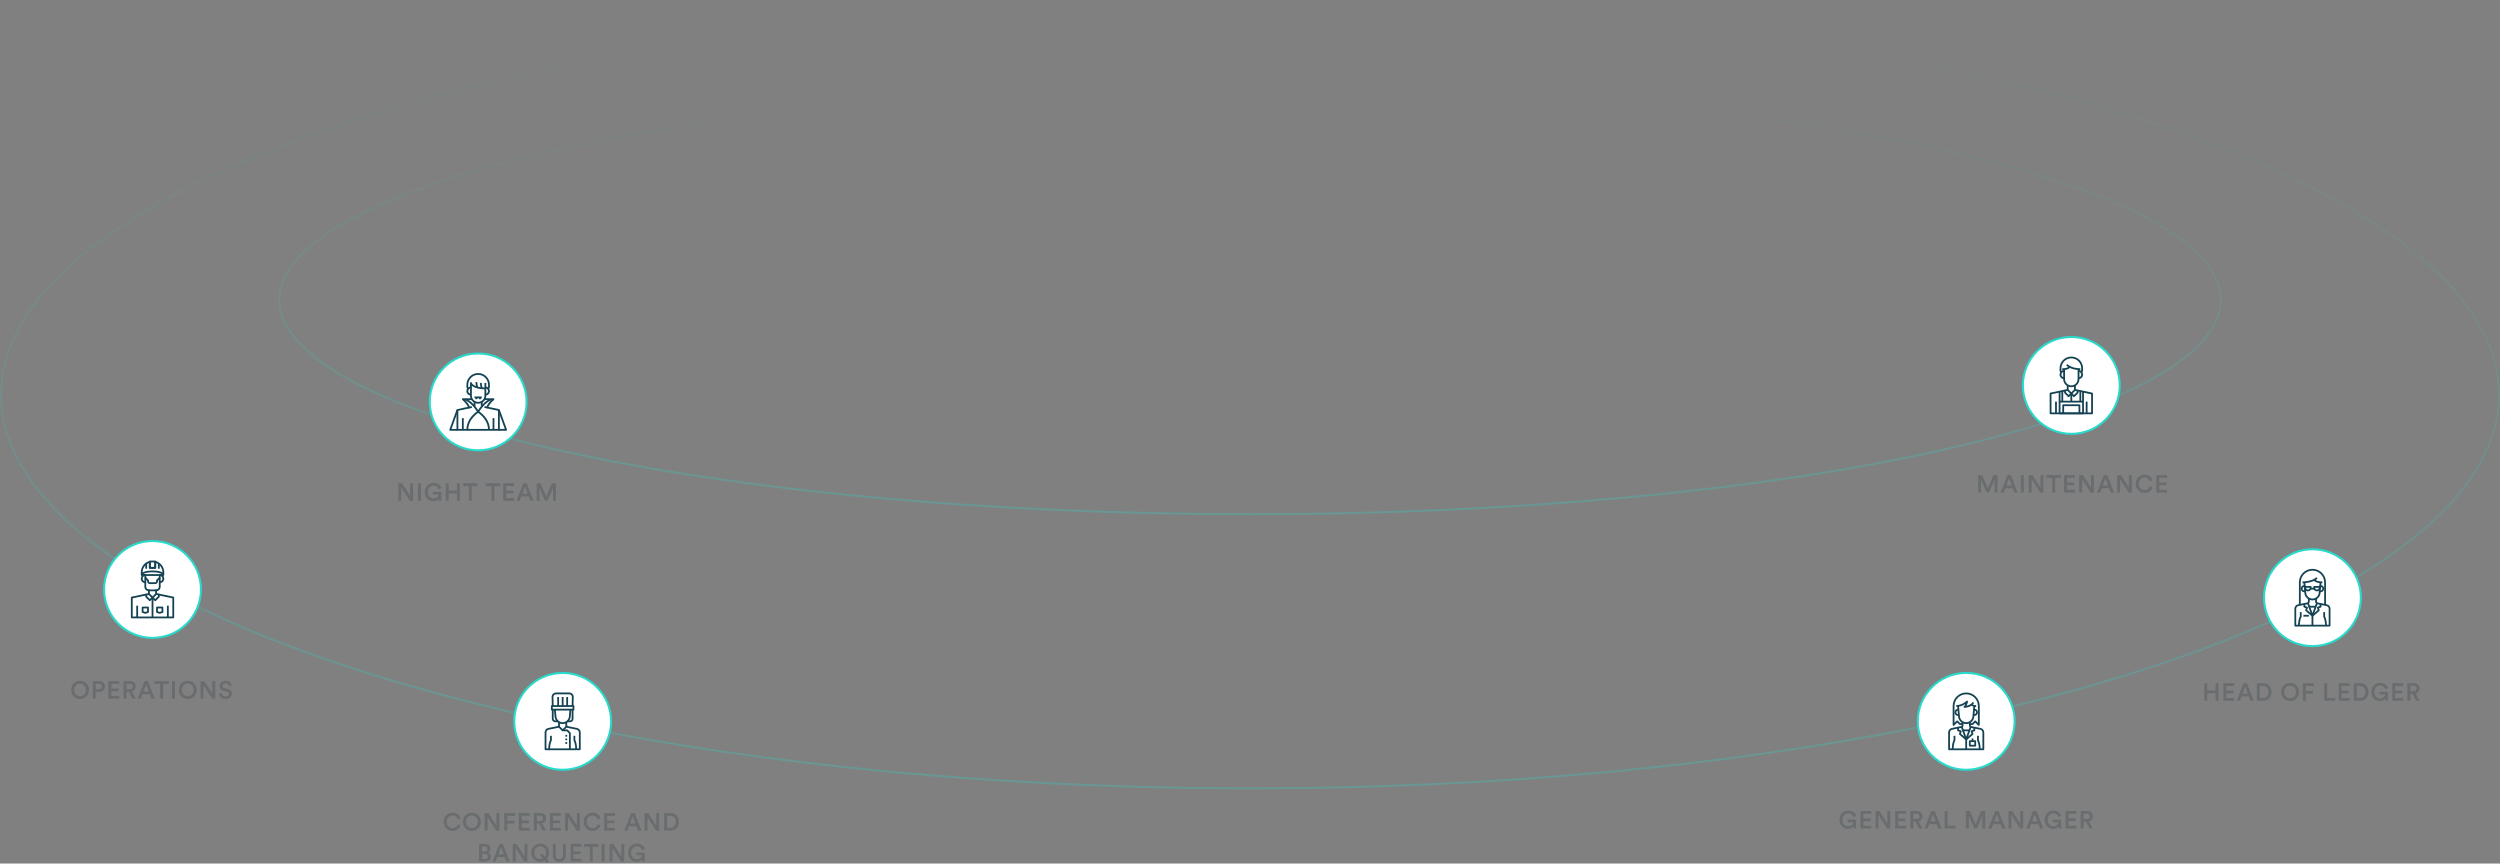 <svg width="1213" height="419" viewBox="0 0 1213 419" fill="none" xmlns="http://www.w3.org/2000/svg">
<rect x="0" y="0" width="1213" height="419" fill="#808080" stroke="none"/>
<path d="M1077.5 145.5C1077.5 152.551 1074.28 159.479 1068.05 166.221C1061.83 172.966 1052.62 179.497 1040.72 185.733C1016.91 198.206 982.437 209.453 939.793 218.905C854.513 237.805 736.676 249.5 606.5 249.5C476.324 249.5 358.487 237.805 273.207 218.905C230.563 209.453 196.088 198.206 172.285 185.733C160.383 179.497 151.174 172.966 144.947 166.221C138.721 159.479 135.5 152.551 135.5 145.5C135.5 138.449 138.721 131.521 144.947 124.779C151.174 118.034 160.383 111.503 172.285 105.267C196.088 92.794 230.563 81.547 273.207 72.096C358.487 53.195 476.324 41.5 606.5 41.5C736.676 41.5 854.513 53.195 939.793 72.096C982.437 81.547 1016.91 92.794 1040.72 105.267C1052.62 111.503 1061.83 118.034 1068.05 124.779C1074.28 131.521 1077.5 138.449 1077.5 145.5Z" stroke="url(#paint0_linear)"/>
<path d="M1212.5 191.5C1212.5 217.71 1195.68 242.769 1165.04 265.64C1134.41 288.504 1090.06 309.116 1035.21 326.434C925.516 361.07 773.944 382.5 606.5 382.5C439.056 382.5 287.484 361.07 177.79 326.434C122.94 309.116 78.589 288.504 47.961 265.64C17.324 242.769 0.5 217.71 0.5 191.5C0.5 165.29 17.324 140.231 47.961 117.36C78.589 94.496 122.94 73.885 177.79 56.566C287.484 21.93 439.056 0.5 606.5 0.5C773.944 0.5 925.516 21.93 1035.21 56.566C1090.06 73.885 1134.41 94.496 1165.04 117.36C1195.68 140.231 1212.5 165.29 1212.5 191.5Z" stroke="url(#paint1_linear)"/>
<path d="M219.572 403.18C221.744 403.18 223.04 401.8 223.424 400.36L222.104 399.928C221.816 400.888 221 401.8 219.572 401.8C218.12 401.8 216.752 400.744 216.752 398.752C216.752 396.688 218.156 395.668 219.56 395.668C220.988 395.668 221.78 396.496 222.032 397.528L223.388 397.072C223.004 395.584 221.72 394.312 219.56 394.312C217.352 394.312 215.276 395.98 215.276 398.752C215.276 401.524 217.28 403.18 219.572 403.18ZM226.103 398.74C226.103 396.688 227.519 395.668 228.947 395.668C230.387 395.668 231.803 396.688 231.803 398.74C231.803 400.792 230.387 401.812 228.947 401.812C227.519 401.812 226.103 400.792 226.103 398.74ZM224.627 398.74C224.627 401.536 226.715 403.18 228.947 403.18C231.179 403.18 233.279 401.536 233.279 398.74C233.279 395.956 231.179 394.312 228.947 394.312C226.715 394.312 224.627 395.956 224.627 398.74ZM242.29 403V394.492H240.85V400.528L236.986 394.492H235.15V403H236.59V396.556L240.79 403H242.29ZM246.117 403V399.568H249.573V398.236H246.117V395.848H249.969V394.492H244.677V403H246.117ZM256.963 403V401.656H253.147V399.4H256.603V398.092H253.147V395.836H256.963V394.492H251.707V403H256.963ZM263.339 403H264.971L263.051 399.496C264.239 399.208 264.971 398.284 264.971 397.072C264.971 395.632 263.951 394.492 262.307 394.492H259.043V403H260.495V399.64H261.551L263.339 403ZM260.495 398.368V395.764H262.043C262.931 395.764 263.507 396.28 263.507 397.072C263.507 397.852 262.931 398.368 262.043 398.368H260.495ZM272.114 403V401.656H268.298V399.4H271.754V398.092H268.298V395.836H272.114V394.492H266.858V403H272.114ZM281.334 403V394.492H279.894V400.528L276.03 394.492H274.194V403H275.634V396.556L279.834 403H281.334ZM287.501 403.18C289.673 403.18 290.969 401.8 291.353 400.36L290.033 399.928C289.745 400.888 288.929 401.8 287.501 401.8C286.049 401.8 284.681 400.744 284.681 398.752C284.681 396.688 286.085 395.668 287.489 395.668C288.917 395.668 289.709 396.496 289.961 397.528L291.317 397.072C290.933 395.584 289.649 394.312 287.489 394.312C285.281 394.312 283.205 395.98 283.205 398.752C283.205 401.524 285.209 403.18 287.501 403.18ZM298.421 403V401.656H294.605V399.4H298.061V398.092H294.605V395.836H298.421V394.492H293.165V403H298.421ZM309.648 403H311.22L307.908 394.492H306.24L302.928 403H304.452L305.244 400.864H308.844L309.648 403ZM307.044 396.052L308.34 399.532H305.748L307.044 396.052ZM319.851 403V394.492H318.411V400.528L314.547 394.492H312.711V403H314.151V396.556L318.351 403H319.851ZM323.677 401.68V395.812H325.201C326.677 395.812 327.889 396.772 327.889 398.764C327.889 400.732 326.665 401.68 325.189 401.68H323.677ZM325.237 403C327.541 403 329.389 401.488 329.389 398.764C329.389 396.028 327.565 394.492 325.249 394.492H322.237V403H325.237ZM232.46 409.492V418H235.604C237.188 418 238.244 417.016 238.244 415.648C238.244 414.64 237.62 413.86 236.72 413.62C237.452 413.356 237.98 412.684 237.98 411.784C237.98 410.452 237.02 409.492 235.388 409.492H232.46ZM233.888 413.092V410.716H235.16C236.036 410.716 236.54 411.184 236.54 411.904C236.54 412.612 236.036 413.092 235.196 413.092H233.888ZM233.888 416.776V414.304H235.4C236.288 414.304 236.78 414.82 236.78 415.552C236.78 416.308 236.216 416.776 235.352 416.776H233.888ZM245.709 418H247.281L243.969 409.492H242.301L238.989 418H240.513L241.305 415.864H244.905L245.709 418ZM243.105 411.052L244.401 414.532H241.809L243.105 411.052ZM255.911 418V409.492H254.471V415.528L250.607 409.492H248.771V418H250.211V411.556L254.411 418H255.911ZM257.782 413.74C257.782 416.536 259.87 418.18 262.102 418.18C262.882 418.18 263.662 417.976 264.322 417.592L265.366 418.732L266.338 417.904L265.33 416.776C266.002 416.032 266.434 415 266.434 413.74C266.434 410.956 264.334 409.312 262.102 409.312C259.87 409.312 257.782 410.956 257.782 413.74ZM259.258 413.74C259.258 411.688 260.674 410.668 262.102 410.668C263.542 410.668 264.958 411.688 264.958 413.74C264.958 414.568 264.73 415.216 264.37 415.708L262.954 414.136L261.97 414.976L263.374 416.536C262.978 416.728 262.534 416.812 262.102 416.812C260.674 416.812 259.258 415.792 259.258 413.74ZM271.377 418.18C273.165 418.18 274.557 417.088 274.557 415.036V409.492H273.117V414.952C273.117 416.152 272.469 416.812 271.377 416.812C270.297 416.812 269.637 416.152 269.637 414.952V409.492H268.209V415.036C268.209 417.088 269.601 418.18 271.377 418.18ZM282.104 418V416.656H278.288V414.4H281.744V413.092H278.288V410.836H282.104V409.492H276.848V418H282.104ZM290.373 410.848V409.492H283.401V410.848H286.161V418H287.601V410.848H290.373ZM293.369 418V409.492H291.905V418H293.369ZM302.9 418V409.492H301.46V415.528L297.596 409.492H295.76V418H297.2V411.556L301.4 418H302.9ZM312.835 418V413.692H308.671V414.952H311.479C311.407 415.684 310.759 416.86 309.043 416.86C307.579 416.86 306.235 415.816 306.235 413.74C306.235 411.628 307.675 410.644 309.055 410.644C310.411 410.644 311.251 411.46 311.539 412.42L312.895 411.904C312.439 410.5 311.119 409.312 309.055 409.312C306.847 409.312 304.771 410.944 304.771 413.74C304.771 416.548 306.739 418.18 308.959 418.18C310.315 418.18 311.191 417.544 311.563 416.92L311.671 418H312.835Z" fill="#12262D" fill-opacity="0.2"/>
<circle cx="273" cy="350" r="23.5" fill="white" stroke="#28DACC"/>
<g clip-path="url(#clip0)">
<path d="M278.25 344.75H267.75C267.634 344.75 267.523 344.704 267.441 344.622C267.359 344.54 267.312 344.429 267.312 344.312V342.562C267.312 342.446 267.359 342.335 267.441 342.253C267.523 342.171 267.634 342.125 267.75 342.125H278.25C278.366 342.125 278.477 342.171 278.559 342.253C278.641 342.335 278.688 342.446 278.688 342.562V344.312C278.688 344.429 278.641 344.54 278.559 344.622C278.477 344.704 278.366 344.75 278.25 344.75ZM268.188 343.875H277.812V343H268.188V343.875Z" fill="#144252"/>
<path d="M278.25 342.573L277.375 342.552L277.473 338.465C277.473 338.444 277.475 338.424 277.478 338.403C277.51 338.215 277.5 338.023 277.449 337.839C277.398 337.655 277.308 337.485 277.185 337.339C277.062 337.194 276.909 337.077 276.736 336.997C276.563 336.917 276.374 336.875 276.184 336.875H269.816C269.625 336.875 269.437 336.917 269.264 336.997C269.091 337.077 268.937 337.194 268.814 337.339C268.691 337.485 268.601 337.655 268.55 337.839C268.5 338.023 268.49 338.215 268.521 338.403C268.524 338.424 268.526 338.444 268.527 338.465L268.625 342.552L267.75 342.573L267.653 338.515C267.605 338.204 267.626 337.886 267.713 337.583C267.8 337.28 267.952 337 268.157 336.761C268.362 336.522 268.617 336.331 268.903 336.199C269.189 336.068 269.501 336 269.816 336H276.184C276.499 336 276.81 336.068 277.096 336.199C277.383 336.331 277.637 336.522 277.843 336.761C278.048 337 278.199 337.28 278.286 337.583C278.373 337.886 278.394 338.204 278.347 338.515L278.25 342.573Z" fill="#144252"/>
<path d="M281.312 364H264.688C264.571 364 264.46 363.954 264.378 363.872C264.296 363.79 264.25 363.679 264.25 363.562V355.358C264.252 354.856 264.425 354.37 264.741 353.981C265.057 353.592 265.497 353.322 265.987 353.217L270.434 352.319C270.539 352.304 270.634 352.252 270.704 352.172C270.773 352.093 270.812 351.991 270.812 351.885V350.438H271.688V351.885C271.688 352.196 271.578 352.496 271.378 352.733C271.178 352.97 270.9 353.128 270.594 353.179L266.164 354.074C265.87 354.138 265.607 354.299 265.418 354.533C265.229 354.766 265.126 355.057 265.125 355.358V363.125H280.875V355.358C280.874 355.057 280.77 354.765 280.58 354.532C280.391 354.298 280.127 354.136 279.833 354.073L275.393 353.177C275.089 353.124 274.814 352.965 274.617 352.729C274.419 352.492 274.311 352.193 274.312 351.885V350.438H275.188V351.885C275.188 351.989 275.224 352.089 275.291 352.168C275.358 352.247 275.45 352.299 275.552 352.317L280.01 353.216C280.501 353.321 280.941 353.59 281.258 353.98C281.574 354.369 281.748 354.856 281.75 355.358V363.562C281.75 363.679 281.704 363.79 281.622 363.872C281.54 363.954 281.429 364 281.312 364Z" fill="#144252"/>
<path d="M266.875 363.562H266C266 360.891 266.651 359.477 266.875 359.069V357H267.75V359.188C267.75 359.274 267.724 359.358 267.677 359.43C267.67 359.44 266.875 360.702 266.875 363.562Z" fill="#144252"/>
<path d="M280 363.562H279.125C279.125 360.702 278.33 359.44 278.322 359.428C278.276 359.356 278.251 359.273 278.25 359.188V357H279.125V359.069C279.349 359.477 280 360.891 280 363.562Z" fill="#144252"/>
<path d="M273 351.312C271.956 351.311 270.955 350.896 270.217 350.158C269.478 349.42 269.063 348.419 269.062 347.375L268.785 344.352L269.657 344.273L269.935 347.336C269.933 347.738 270.009 348.137 270.161 348.509C270.313 348.882 270.536 349.221 270.819 349.507C271.101 349.794 271.438 350.022 271.808 350.178C272.179 350.334 272.577 350.416 272.979 350.419C273.381 350.421 273.78 350.345 274.153 350.193C274.525 350.041 274.865 349.818 275.151 349.535C275.437 349.253 275.665 348.916 275.821 348.546C275.978 348.175 276.06 347.777 276.062 347.375L276.343 344.273L277.214 344.352L276.935 347.415C276.927 348.452 276.508 349.444 275.771 350.175C275.033 350.905 274.037 351.314 273 351.312V351.312Z" fill="#144252"/>
<path d="M276.5 350.437H275.188V349.562H276.5C276.617 349.57 276.734 349.553 276.844 349.511C276.953 349.47 277.053 349.406 277.135 349.323C277.218 349.24 277.282 349.141 277.324 349.031C277.365 348.921 277.383 348.804 277.375 348.687V344.312H278.25V348.687C278.257 348.919 278.216 349.15 278.131 349.365C278.045 349.581 277.917 349.776 277.753 349.94C277.589 350.104 277.393 350.233 277.178 350.318C276.962 350.404 276.732 350.444 276.5 350.437V350.437Z" fill="#144252"/>
<path d="M270.812 350.437H269.5C269.268 350.444 269.037 350.404 268.822 350.318C268.607 350.233 268.411 350.104 268.247 349.94C268.083 349.776 267.955 349.581 267.869 349.365C267.784 349.15 267.743 348.919 267.75 348.687V344.312H268.625V348.687C268.617 348.804 268.635 348.921 268.676 349.031C268.718 349.14 268.782 349.24 268.865 349.323C268.947 349.406 269.047 349.47 269.156 349.511C269.266 349.552 269.383 349.57 269.5 349.562H270.812V350.437Z" fill="#144252"/>
<path d="M273 354.812C272.884 354.812 272.772 354.766 272.69 354.684L270.503 352.497L271.122 351.878L273 353.756L274.878 351.878L275.497 352.497L273.309 354.684C273.227 354.766 273.116 354.812 273 354.812V354.812Z" fill="#144252"/>
<path d="M276.938 363.562H276.062V355.869L275.006 354.812H273V353.938H275.188C275.304 353.938 275.415 353.984 275.497 354.066L276.809 355.378C276.891 355.46 276.937 355.571 276.938 355.688V363.562Z" fill="#144252"/>
<path d="M273.438 338.188H272.562V342.562H273.438V338.188Z" fill="#144252"/>
<path d="M275.625 338.188H274.75V342.562H275.625V338.188Z" fill="#144252"/>
<path d="M271.25 338.188H270.375V342.562H271.25V338.188Z" fill="#144252"/>
<path d="M275.188 356.562H274.312V357.438H275.188V356.562Z" fill="#144252"/>
<path d="M275.188 358.312H274.312V359.188H275.188V358.312Z" fill="#144252"/>
<path d="M275.188 360.062H274.312V360.938H275.188V360.062Z" fill="#144252"/>
</g>
<path d="M200.393 243V234.492H198.953V240.528L195.089 234.492H193.253V243H194.693V236.556L198.893 243H200.393ZM204.244 243V234.492H202.78V243H204.244ZM214.183 243V238.692H210.019V239.952H212.827C212.755 240.684 212.107 241.86 210.391 241.86C208.927 241.86 207.583 240.816 207.583 238.74C207.583 236.628 209.023 235.644 210.403 235.644C211.759 235.644 212.599 236.46 212.887 237.42L214.243 236.904C213.787 235.5 212.467 234.312 210.403 234.312C208.195 234.312 206.119 235.944 206.119 238.74C206.119 241.548 208.087 243.18 210.307 243.18C211.663 243.18 212.539 242.544 212.911 241.92L213.019 243H214.183ZM223.167 243V234.492H221.715V238.008H217.719V234.492H216.279V243H217.719V239.364H221.715V243H223.167ZM231.667 235.848V234.492H224.695V235.848H227.455V243H228.895V235.848H231.667ZM242.635 235.848V234.492H235.663V235.848H238.423V243H239.863V235.848H242.635ZM249.423 243V241.656H245.607V239.4H249.063V238.092H245.607V235.836H249.423V234.492H244.167V243H249.423ZM257.322 243H258.894L255.582 234.492H253.914L250.602 243H252.126L252.918 240.864H256.518L257.322 243ZM254.718 236.052L256.014 239.532H253.422L254.718 236.052ZM269.745 243V234.492H267.789L265.065 240.984L262.305 234.492H260.385V243H261.789V236.76L264.417 243H265.665L268.317 236.736V243H269.745Z" fill="#12262D" fill-opacity="0.2"/>
<circle cx="232" cy="195" r="23.5" fill="white" stroke="#28DACC"/>
<g clip-path="url(#clip1)">
<path d="M232 195.875C230.956 195.874 229.955 195.459 229.217 194.72C228.479 193.982 228.064 192.981 228.062 191.938V185.813C228.063 185.703 228.104 185.597 228.179 185.517C228.253 185.436 228.355 185.387 228.464 185.378C228.573 185.369 228.682 185.401 228.768 185.468C228.855 185.535 228.913 185.633 228.931 185.741C228.934 185.753 229.456 187.89 235.062 187.996V185.813H235.938V191.938C235.936 192.981 235.521 193.982 234.783 194.72C234.045 195.459 233.044 195.874 232 195.875ZM228.938 187.198V191.938C228.938 192.75 229.26 193.529 229.834 194.103C230.409 194.677 231.188 195 232 195C232.812 195 233.591 194.677 234.166 194.103C234.74 193.529 235.062 192.75 235.062 191.938V188.871C231.572 188.806 229.816 187.97 228.938 187.198Z" fill="#144252"/>
<path d="M237.122 188.747L236.503 188.128L236.812 187.819V186.688C236.812 185.411 236.305 184.187 235.403 183.285C234.5 182.382 233.276 181.875 232 181.875C230.724 181.875 229.5 182.382 228.597 183.285C227.695 184.187 227.188 185.411 227.188 186.688V187.819L227.497 188.128L226.878 188.747L226.441 188.309C226.359 188.227 226.313 188.116 226.312 188V186.688C226.312 185.179 226.912 183.732 227.978 182.666C229.045 181.599 230.492 181 232 181C233.508 181 234.955 181.599 236.022 182.666C237.088 183.732 237.688 185.179 237.688 186.688V188C237.687 188.116 237.641 188.227 237.559 188.309L237.122 188.747Z" fill="#144252"/>
<path d="M235.5 191.938V191.062C235.848 191.062 236.182 190.924 236.428 190.678C236.674 190.432 236.812 190.098 236.812 189.75C236.812 189.402 236.674 189.068 236.428 188.822C236.182 188.576 235.848 188.438 235.5 188.438V187.562C236.08 187.562 236.637 187.793 237.047 188.203C237.457 188.613 237.688 189.17 237.688 189.75C237.688 190.33 237.457 190.887 237.047 191.297C236.637 191.707 236.08 191.938 235.5 191.938Z" fill="#144252"/>
<path d="M228.5 191.938C227.92 191.938 227.363 191.707 226.953 191.297C226.543 190.887 226.312 190.33 226.312 189.75C226.312 189.17 226.543 188.613 226.953 188.203C227.363 187.793 227.92 187.562 228.5 187.562V188.438C228.152 188.438 227.818 188.576 227.572 188.822C227.326 189.068 227.188 189.402 227.188 189.75C227.188 190.098 227.326 190.432 227.572 190.678C227.818 190.924 228.152 191.062 228.5 191.062V191.938Z" fill="#144252"/>
<path d="M234.188 195H233.312V197.188H234.188V195Z" fill="#144252"/>
<path d="M242.062 209H221.938C221.821 209 221.71 208.954 221.628 208.872C221.546 208.79 221.5 208.678 221.5 208.562V198.937C221.5 198.837 221.534 198.74 221.598 198.662C221.661 198.584 221.749 198.53 221.847 198.509L228.847 197.036L229.028 197.892L222.375 199.293V208.125H241.625V199.293L234.972 197.893L235.153 197.037L242.153 198.51C242.251 198.531 242.339 198.584 242.402 198.662C242.465 198.74 242.5 198.837 242.5 198.937V208.562C242.5 208.678 242.454 208.79 242.372 208.872C242.29 208.954 242.179 209 242.062 209Z" fill="#144252"/>
<path d="M230.688 195H229.812V197.188H230.688V195Z" fill="#144252"/>
<path d="M225 202.875H224.125V208.562H225V202.875Z" fill="#144252"/>
<path d="M239.875 202.875H239V208.562H239.875V202.875Z" fill="#144252"/>
<path d="M231.147 188.138C230.862 187.244 230.707 186.313 230.688 185.375H231.563C231.584 186.219 231.723 187.057 231.978 187.862L231.147 188.138Z" fill="#144252"/>
<path d="M233.335 188.576C233.049 187.682 232.895 186.751 232.875 185.812H233.75C233.771 186.657 233.911 187.494 234.165 188.3L233.335 188.576Z" fill="#144252"/>
<path d="M233.75 192.375H230.25V193.25H233.75V192.375Z" fill="#144252"/>
<path d="M231.562 192.812H230.688V193.688H231.562V192.812Z" fill="#144252"/>
<path d="M233.312 192.812H232.438V193.688H233.312V192.812Z" fill="#144252"/>
<path d="M236.813 198.063H235.938C235.938 196.166 238.825 193.638 239.153 193.355L239.721 194.02C238.912 194.714 236.813 196.794 236.813 198.063Z" fill="#144252"/>
<path d="M232 200.25C231.923 200.25 231.847 200.23 231.781 200.192C231.714 200.153 231.659 200.098 231.62 200.031C231.587 199.97 228.199 194.125 224.562 194.125C224.446 194.125 224.335 194.079 224.253 193.997C224.171 193.915 224.125 193.804 224.125 193.687C224.125 193.571 224.171 193.46 224.253 193.378C224.335 193.296 224.446 193.25 224.562 193.25H228.938V194.125H227.381C229.541 195.426 231.265 197.838 232 198.978C232.735 197.84 234.459 195.426 236.619 194.125H235.062V193.25H239.438C239.554 193.25 239.665 193.296 239.747 193.378C239.829 193.46 239.875 193.571 239.875 193.687C239.875 193.804 239.829 193.915 239.747 193.997C239.665 194.079 239.554 194.125 239.438 194.125C235.796 194.125 232.413 199.97 232.38 200.031C232.341 200.098 232.286 200.153 232.219 200.192C232.153 200.23 232.077 200.25 232 200.25Z" fill="#144252"/>
<path d="M228.062 198.063H227.187C227.187 196.794 225.087 194.714 224.277 194.02L224.846 193.355C225.175 193.638 228.062 196.166 228.062 198.063Z" fill="#144252"/>
<path d="M237.688 208.562H236.812C236.812 203.202 231.829 200.22 231.781 200.19L232.219 199.434C232.444 199.565 237.688 202.691 237.688 208.562Z" fill="#144252"/>
<path d="M227.187 208.562H226.312C226.312 202.691 231.556 199.565 231.781 199.434L232.223 200.19C232.171 200.22 227.187 203.202 227.187 208.562Z" fill="#144252"/>
<path d="M245.563 209H242.063V208.125H244.938L241.651 199.087L242.474 198.788L245.974 208.413C245.998 208.479 246.006 208.55 245.997 208.62C245.987 208.689 245.961 208.756 245.921 208.813C245.881 208.871 245.827 208.918 245.765 208.951C245.702 208.983 245.633 209 245.563 209Z" fill="#144252"/>
<path d="M221.938 209H218.438C218.367 209 218.298 208.983 218.236 208.951C218.173 208.918 218.12 208.871 218.079 208.813C218.039 208.756 218.013 208.689 218.004 208.62C217.995 208.55 218.002 208.479 218.026 208.413L221.526 198.788L222.349 199.087L219.062 208.125H221.938V209Z" fill="#144252"/>
</g>
<path d="M35.99 334.74C35.99 332.688 37.406 331.668 38.834 331.668C40.274 331.668 41.69 332.688 41.69 334.74C41.69 336.792 40.274 337.812 38.834 337.812C37.406 337.812 35.99 336.792 35.99 334.74ZM34.514 334.74C34.514 337.536 36.602 339.18 38.834 339.18C41.066 339.18 43.166 337.536 43.166 334.74C43.166 331.956 41.066 330.312 38.834 330.312C36.602 330.312 34.514 331.956 34.514 334.74ZM46.478 334.404V331.764H47.978C48.89 331.764 49.442 332.28 49.442 333.096C49.442 333.9 48.89 334.404 47.978 334.404H46.478ZM48.194 335.676C49.826 335.676 50.906 334.584 50.906 333.084C50.906 331.596 49.826 330.492 48.194 330.492H45.038V339H46.478V335.676H48.194ZM57.84 339V337.656H54.024V335.4H57.48V334.092H54.024V331.836H57.84V330.492H52.584V339H57.84ZM64.215 339H65.847L63.927 335.496C65.115 335.208 65.847 334.284 65.847 333.072C65.847 331.632 64.827 330.492 63.183 330.492H59.919V339H61.371V335.64H62.427L64.215 339ZM61.371 334.368V331.764H62.919C63.807 331.764 64.383 332.28 64.383 333.072C64.383 333.852 63.807 334.368 62.919 334.368H61.371ZM73.52 339H75.092L71.78 330.492H70.112L66.8 339H68.324L69.116 336.864H72.716L73.52 339ZM70.916 332.052L72.212 335.532H69.62L70.916 332.052ZM81.905 331.848V330.492H74.933V331.848H77.693V339H79.133V331.848H81.905ZM84.901 339V330.492H83.437V339H84.901ZM88.252 334.74C88.252 332.688 89.668 331.668 91.096 331.668C92.536 331.668 93.952 332.688 93.952 334.74C93.952 336.792 92.536 337.812 91.096 337.812C89.668 337.812 88.252 336.792 88.252 334.74ZM86.776 334.74C86.776 337.536 88.864 339.18 91.096 339.18C93.328 339.18 95.428 337.536 95.428 334.74C95.428 331.956 93.328 330.312 91.096 330.312C88.864 330.312 86.776 331.956 86.776 334.74ZM104.439 339V330.492H102.999V336.528L99.135 330.492H97.299V339H98.739V332.556L102.939 339H104.439ZM112.418 332.484C112.226 331.536 111.446 330.312 109.442 330.312C107.858 330.312 106.55 331.488 106.55 332.916C106.55 334.188 107.414 335.04 108.71 335.304L109.91 335.556C110.642 335.712 111.05 336.156 111.05 336.708C111.05 337.368 110.522 337.884 109.502 337.884C108.278 337.884 107.642 337.068 107.558 336.18L106.214 336.564C106.346 337.788 107.342 339.18 109.502 339.18C111.446 339.18 112.514 337.92 112.514 336.6C112.514 335.4 111.71 334.452 110.21 334.152L108.986 333.9C108.326 333.756 107.99 333.348 107.99 332.808C107.99 332.16 108.59 331.584 109.454 331.584C110.594 331.584 111.038 332.364 111.122 332.892L112.418 332.484Z" fill="#12262D" fill-opacity="0.2"/>
<circle cx="74" cy="286" r="23.5" fill="white" stroke="#28DACC"/>
<path d="M77.5 282.938V282.062C77.848 282.062 78.182 281.924 78.428 281.678C78.674 281.432 78.812 281.098 78.812 280.75C78.812 280.402 78.674 280.068 78.428 279.822C78.182 279.576 77.848 279.438 77.5 279.438V278.562C78.08 278.562 78.637 278.793 79.047 279.203C79.457 279.613 79.688 280.17 79.688 280.75C79.688 281.33 79.457 281.887 79.047 282.297C78.637 282.707 78.08 282.938 77.5 282.938Z" fill="#144252"/>
<path d="M70.5 282.938C69.92 282.938 69.363 282.707 68.953 282.297C68.543 281.887 68.312 281.33 68.312 280.75C68.312 280.17 68.543 279.613 68.953 279.203C69.363 278.793 69.92 278.562 70.5 278.562V279.438C70.152 279.438 69.818 279.576 69.572 279.822C69.326 280.068 69.188 280.402 69.188 280.75C69.188 281.098 69.326 281.432 69.572 281.678C69.818 281.924 70.152 282.062 70.5 282.062V282.938Z" fill="#144252"/>
<path d="M84.062 300H63.938C63.822 300 63.71 299.954 63.628 299.872C63.546 299.79 63.5 299.679 63.5 299.562V289.938C63.5 289.837 63.535 289.74 63.598 289.662C63.661 289.584 63.749 289.53 63.847 289.509L71.812 287.832V286H72.688V288.188C72.688 288.288 72.653 288.385 72.59 288.463C72.526 288.541 72.438 288.595 72.34 288.616L64.375 290.293V299.125H83.625V290.293L75.66 288.616C75.562 288.595 75.474 288.541 75.41 288.463C75.347 288.385 75.312 288.288 75.312 288.188V286H76.188V287.832L84.153 289.509C84.251 289.53 84.339 289.584 84.402 289.662C84.466 289.74 84.5 289.837 84.5 289.938V299.562C84.5 299.679 84.454 299.79 84.372 299.872C84.29 299.954 84.178 300 84.062 300Z" fill="#144252"/>
<path d="M74 290.375C73.884 290.375 73.772 290.329 73.69 290.247L71.94 288.497L72.559 287.878L74 289.319L75.44 287.878L76.059 288.497L74.309 290.247C74.227 290.329 74.116 290.375 74 290.375V290.375Z" fill="#144252"/>
<path d="M75.312 291.688C75.197 291.687 75.085 291.641 75.003 291.559L74 290.556L72.997 291.559C72.915 291.641 72.803 291.687 72.688 291.687C72.572 291.687 72.46 291.641 72.378 291.559L70.628 289.809C70.546 289.727 70.5 289.616 70.5 289.5V288.188H71.375V289.319L72.688 290.631L73.691 289.628C73.773 289.546 73.884 289.5 74 289.5C74.116 289.5 74.227 289.546 74.309 289.628L75.312 290.631L76.625 289.319V288.188H77.5V289.5C77.5 289.616 77.454 289.727 77.372 289.809L75.622 291.559C75.54 291.641 75.428 291.687 75.312 291.688V291.688Z" fill="#144252"/>
<path d="M81.875 293.875H81V299.562H81.875V293.875Z" fill="#144252"/>
<path d="M67 293.875H66.125V299.562H67V293.875Z" fill="#144252"/>
<path d="M75.75 286.875H72.25C71.67 286.874 71.114 286.644 70.704 286.234C70.294 285.823 70.063 285.267 70.062 284.688V279H70.938V284.688C70.938 285.036 71.076 285.369 71.322 285.616C71.568 285.862 71.902 286 72.25 286H75.75C76.098 286 76.432 285.862 76.678 285.616C76.924 285.369 77.062 285.036 77.062 284.688V279H77.938V284.688C77.937 285.267 77.706 285.823 77.296 286.234C76.886 286.644 76.33 286.874 75.75 286.875V286.875Z" fill="#144252"/>
<path d="M75.312 283.375H72.687C72.339 283.375 72.005 283.237 71.759 282.991C71.513 282.744 71.375 282.411 71.375 282.062V281.806L70.19 280.622L70.809 280.003L72.122 281.316C72.204 281.398 72.25 281.509 72.25 281.625V282.062C72.25 282.179 72.296 282.29 72.378 282.372C72.46 282.454 72.571 282.5 72.687 282.5H75.312C75.428 282.5 75.54 282.454 75.622 282.372C75.704 282.29 75.75 282.179 75.75 282.062V281.625C75.75 281.509 75.796 281.398 75.878 281.316L77.19 280.003L77.809 280.622L76.625 281.806V282.062C76.625 282.411 76.487 282.744 76.24 282.991C75.994 283.237 75.66 283.375 75.312 283.375Z" fill="#144252"/>
<path d="M68.75 279.45C68.633 279.447 68.521 279.398 68.439 279.314C68.357 279.23 68.312 279.117 68.312 279V277.687C68.311 276.426 68.73 275.2 69.502 274.203C70.275 273.206 71.357 272.494 72.579 272.18C72.643 272.163 72.711 272.162 72.776 272.175C72.841 272.189 72.903 272.217 72.956 272.258C73.008 272.299 73.051 272.351 73.08 272.411C73.11 272.471 73.125 272.537 73.125 272.604V275.062H74.875V272.604C74.875 272.537 74.89 272.471 74.92 272.411C74.949 272.351 74.992 272.299 75.044 272.258C75.097 272.217 75.159 272.189 75.224 272.175C75.289 272.162 75.357 272.163 75.421 272.18C76.643 272.494 77.725 273.206 78.498 274.203C79.27 275.2 79.689 276.426 79.688 277.687V279C79.688 279.116 79.641 279.227 79.559 279.309C79.477 279.391 79.366 279.437 79.25 279.437C79.134 279.437 79.023 279.391 78.941 279.309C78.859 279.227 78.812 279.116 78.812 279C78.769 278.653 77.81 277.687 74 277.687C70.203 277.687 69.24 278.646 69.188 279.021V279.03C69.186 279.087 69.174 279.142 69.152 279.194C69.129 279.245 69.097 279.292 69.056 279.331C69.016 279.37 68.968 279.401 68.915 279.421C68.862 279.441 68.806 279.451 68.75 279.45V279.45ZM74 276.812C76.638 276.812 78.054 277.26 78.812 277.751V277.687C78.813 276.718 78.522 275.772 77.975 274.972C77.428 274.171 76.653 273.555 75.75 273.203V275.5C75.75 275.616 75.704 275.727 75.622 275.809C75.54 275.891 75.428 275.937 75.312 275.937H72.688C72.572 275.937 72.46 275.891 72.378 275.809C72.296 275.727 72.25 275.616 72.25 275.5V273.203C71.347 273.555 70.572 274.171 70.025 274.972C69.478 275.772 69.187 276.718 69.188 277.687V277.751C69.946 277.26 71.362 276.812 74 276.812Z" fill="#144252"/>
<path d="M75.312 275.938H72.688C72.572 275.938 72.46 275.891 72.378 275.809C72.296 275.727 72.25 275.616 72.25 275.5V272.438C72.25 272.321 72.296 272.21 72.378 272.128C72.46 272.046 72.572 272 72.688 272H75.312C75.428 272 75.54 272.046 75.622 272.128C75.704 272.21 75.75 272.321 75.75 272.438V275.5C75.75 275.616 75.704 275.727 75.622 275.809C75.54 275.891 75.428 275.938 75.312 275.938ZM73.125 275.062H74.875V272.875H73.125V275.062Z" fill="#144252"/>
<path d="M77.5 273.312H76.625V275.938H77.5V273.312Z" fill="#144252"/>
<path d="M71.375 273.312H70.5V275.938H71.375V273.312Z" fill="#144252"/>
<path d="M79.25 278.562H68.75V279.438H79.25V278.562Z" fill="#144252"/>
<path d="M74.438 289.938H73.562V299.562H74.438V289.938Z" fill="#144252"/>
<path d="M70.5 297.812C70.453 297.813 70.406 297.805 70.362 297.79L69.049 297.353C68.962 297.324 68.886 297.268 68.833 297.193C68.779 297.119 68.75 297.029 68.75 296.938V294.75C68.75 294.634 68.796 294.523 68.878 294.441C68.96 294.359 69.072 294.312 69.188 294.312H71.812C71.928 294.312 72.04 294.359 72.122 294.441C72.204 294.523 72.25 294.634 72.25 294.75V296.938C72.25 297.029 72.221 297.119 72.167 297.193C72.114 297.268 72.038 297.324 71.951 297.353L70.638 297.79C70.594 297.805 70.547 297.813 70.5 297.812ZM69.625 296.622L70.5 296.914L71.375 296.622V295.188H69.625V296.622Z" fill="#144252"/>
<path d="M77.5 297.812C77.453 297.813 77.406 297.805 77.362 297.79L76.049 297.353C75.962 297.324 75.886 297.268 75.833 297.193C75.779 297.119 75.75 297.029 75.75 296.938V294.75C75.75 294.634 75.796 294.523 75.878 294.441C75.96 294.359 76.072 294.312 76.188 294.312H78.812C78.928 294.312 79.04 294.359 79.122 294.441C79.204 294.523 79.25 294.634 79.25 294.75V296.938C79.25 297.029 79.221 297.119 79.167 297.193C79.114 297.268 79.038 297.324 78.951 297.353L77.638 297.79C77.594 297.805 77.547 297.813 77.5 297.812ZM76.625 296.622L77.5 296.914L78.375 296.622V295.188H76.625V296.622Z" fill="#144252"/>
<path d="M900.586 402V397.692H896.422V398.952H899.23C899.158 399.684 898.51 400.86 896.794 400.86C895.33 400.86 893.986 399.816 893.986 397.74C893.986 395.628 895.426 394.644 896.806 394.644C898.162 394.644 899.002 395.46 899.29 396.42L900.646 395.904C900.19 394.5 898.87 393.312 896.806 393.312C894.598 393.312 892.522 394.944 892.522 397.74C892.522 400.548 894.49 402.18 896.71 402.18C898.066 402.18 898.942 401.544 899.314 400.92L899.422 402H900.586ZM907.938 402V400.656H904.122V398.4H907.578V397.092H904.122V394.836H907.938V393.492H902.682V402H907.938ZM917.157 402V393.492H915.717V399.528L911.853 393.492H910.017V402H911.457V395.556L915.657 402H917.157ZM924.8 402V400.656H920.984V398.4H924.44V397.092H920.984V394.836H924.8V393.492H919.544V402H924.8ZM931.175 402H932.807L930.887 398.496C932.075 398.208 932.807 397.284 932.807 396.072C932.807 394.632 931.787 393.492 930.143 393.492H926.879V402H928.331V398.64H929.387L931.175 402ZM928.331 397.368V394.764H929.879C930.767 394.764 931.343 395.28 931.343 396.072C931.343 396.852 930.767 397.368 929.879 397.368H928.331ZM940.48 402H942.052L938.74 393.492H937.072L933.76 402H935.284L936.076 399.864H939.676L940.48 402ZM937.876 395.052L939.172 398.532H936.58L937.876 395.052ZM948.882 402V400.632H944.982V393.492H943.542V402H948.882ZM963.237 402V393.492H961.281L958.557 399.984L955.797 393.492H953.877V402H955.281V395.76L957.909 402H959.157L961.809 395.736V402H963.237ZM971.45 402H973.022L969.71 393.492H968.042L964.73 402H966.254L967.046 399.864H970.646L971.45 402ZM968.846 395.052L970.142 398.532H967.55L968.846 395.052ZM981.652 402V393.492H980.212V399.528L976.348 393.492H974.512V402H975.952V395.556L980.152 402H981.652ZM989.859 402H991.431L988.119 393.492H986.451L983.139 402H984.663L985.455 399.864H989.055L989.859 402ZM987.255 395.052L988.551 398.532H985.959L987.255 395.052ZM1000.11 402V397.692H995.942V398.952H998.75C998.678 399.684 998.03 400.86 996.314 400.86C994.85 400.86 993.506 399.816 993.506 397.74C993.506 395.628 994.946 394.644 996.326 394.644C997.682 394.644 998.522 395.46 998.81 396.42L1000.17 395.904C999.71 394.5 998.39 393.312 996.326 393.312C994.118 393.312 992.042 394.944 992.042 397.74C992.042 400.548 994.01 402.18 996.23 402.18C997.586 402.18 998.462 401.544 998.834 400.92L998.942 402H1000.11ZM1007.46 402V400.656H1003.64V398.4H1007.1V397.092H1003.64V394.836H1007.46V393.492H1002.2V402H1007.46ZM1013.83 402H1015.47L1013.55 398.496C1014.73 398.208 1015.47 397.284 1015.47 396.072C1015.47 394.632 1014.45 393.492 1012.8 393.492H1009.54V402H1010.99V398.64H1012.05L1013.83 402ZM1010.99 397.368V394.764H1012.54C1013.43 394.764 1014 395.28 1014 396.072C1014 396.852 1013.43 397.368 1012.54 397.368H1010.99Z" fill="#12262D" fill-opacity="0.2"/>
<circle cx="954" cy="350" r="23.5" fill="white" stroke="#28DACC"/>
<path d="M954 351.312C952.956 351.311 951.955 350.896 951.217 350.158C950.479 349.42 950.064 348.419 950.062 347.375L949.625 342.602L950.5 342.523L950.938 347.336C950.935 347.738 951.012 348.136 951.163 348.509C951.315 348.882 951.538 349.221 951.821 349.507C952.103 349.793 952.439 350.021 952.81 350.177C953.18 350.333 953.578 350.415 953.98 350.418C954.382 350.42 954.781 350.344 955.154 350.192C955.526 350.041 955.865 349.817 956.152 349.535C956.438 349.252 956.666 348.916 956.822 348.545C956.978 348.175 957.06 347.777 957.062 347.375L957.5 342.523L958.375 342.602L957.938 347.414C957.929 348.452 957.51 349.445 956.772 350.175C956.035 350.905 955.038 351.314 954 351.312V351.312Z" fill="#144252"/>
<path d="M962.312 364H945.688C945.571 364 945.46 363.954 945.378 363.872C945.296 363.79 945.25 363.679 945.25 363.562V355.358C945.252 354.856 945.425 354.37 945.741 353.981C946.057 353.592 946.497 353.322 946.987 353.217L951.434 352.319C951.539 352.304 951.634 352.252 951.704 352.172C951.773 352.093 951.812 351.991 951.812 351.885V350.438H952.688V351.885C952.688 352.196 952.578 352.496 952.378 352.733C952.178 352.97 951.9 353.128 951.594 353.179L947.164 354.074C946.87 354.138 946.607 354.299 946.418 354.533C946.229 354.766 946.126 355.057 946.125 355.358V363.125H961.875V355.358C961.874 355.057 961.77 354.765 961.58 354.532C961.391 354.298 961.127 354.136 960.833 354.073L956.393 353.177C956.089 353.124 955.814 352.965 955.617 352.729C955.419 352.492 955.311 352.193 955.312 351.885V350.438H956.188V351.885C956.188 351.989 956.224 352.089 956.291 352.168C956.358 352.247 956.45 352.299 956.552 352.317L961.01 353.216C961.501 353.321 961.941 353.59 962.258 353.98C962.574 354.369 962.748 354.856 962.75 355.358V363.562C962.75 363.679 962.704 363.79 962.622 363.872C962.54 363.954 962.429 364 962.312 364Z" fill="#144252"/>
<path d="M960.125 352.188C960.009 352.187 959.898 352.141 959.816 352.059L958.375 350.619L957.372 351.622C957.29 351.704 957.179 351.75 957.062 351.75H955.75V350.875H956.881L958.066 349.691C958.148 349.609 958.259 349.563 958.375 349.563C958.491 349.563 958.602 349.609 958.684 349.691L959.688 350.694V342.562C959.688 341.054 959.088 339.607 958.022 338.541C956.955 337.474 955.508 336.875 954 336.875C952.492 336.875 951.045 337.474 949.978 338.541C948.912 339.607 948.312 341.054 948.312 342.562V350.694L949.316 349.691C949.398 349.609 949.509 349.563 949.625 349.563C949.741 349.563 949.852 349.609 949.934 349.691L951.119 350.875H952.25V351.75H950.938C950.821 351.75 950.71 351.704 950.628 351.622L949.625 350.619L948.184 352.059C948.123 352.12 948.045 352.162 947.96 352.179C947.875 352.196 947.788 352.187 947.708 352.154C947.628 352.121 947.559 352.065 947.511 351.993C947.463 351.921 947.438 351.837 947.438 351.75V342.562C947.438 340.822 948.129 339.153 949.36 337.922C950.59 336.691 952.26 336 954 336C955.74 336 957.41 336.691 958.64 337.922C959.871 339.153 960.562 340.822 960.562 342.562V351.75C960.562 351.866 960.516 351.977 960.434 352.059C960.352 352.141 960.241 352.188 960.125 352.188Z" fill="#144252"/>
<path d="M957.938 347.375H957.5V346.5H957.938C958.17 346.5 958.392 346.408 958.556 346.244C958.72 346.08 958.812 345.857 958.812 345.625C958.812 345.393 958.72 345.17 958.556 345.006C958.392 344.842 958.17 344.75 957.938 344.75H957.5V343.875H957.938C958.402 343.875 958.847 344.059 959.175 344.388C959.503 344.716 959.688 345.161 959.688 345.625C959.688 346.089 959.503 346.534 959.175 346.862C958.847 347.191 958.402 347.375 957.938 347.375Z" fill="#144252"/>
<path d="M950.5 347.375H950.062C949.598 347.375 949.153 347.191 948.825 346.862C948.497 346.534 948.312 346.089 948.312 345.625C948.312 345.161 948.497 344.716 948.825 344.388C949.153 344.059 949.598 343.875 950.062 343.875H950.5V344.75H950.062C949.83 344.75 949.608 344.842 949.444 345.006C949.28 345.17 949.188 345.393 949.188 345.625C949.188 345.857 949.28 346.08 949.444 346.244C949.608 346.408 949.83 346.5 950.062 346.5H950.5V347.375Z" fill="#144252"/>
<path d="M947.875 363.562H947C947 360.891 947.651 359.477 947.875 359.069V357H948.75V359.188C948.75 359.274 948.724 359.358 948.677 359.43C948.67 359.44 947.875 360.702 947.875 363.562Z" fill="#144252"/>
<path d="M961 363.562H960.125C960.125 360.702 959.33 359.44 959.322 359.428C959.276 359.356 959.251 359.273 959.25 359.188V357H960.125V359.069C960.349 359.477 961 360.891 961 363.562Z" fill="#144252"/>
<path d="M954 359.188C953.909 359.187 953.821 359.159 953.748 359.107C953.674 359.055 953.618 358.982 953.588 358.897L951.4 352.772L952.224 352.478L954 357.449L955.775 352.478L956.599 352.772L954.411 358.897C954.381 358.982 954.325 359.055 954.251 359.107C954.178 359.159 954.09 359.187 954 359.188Z" fill="#144252"/>
<path d="M955.75 353.938H952.25V354.812H955.75V353.938Z" fill="#144252"/>
<path d="M954.285 359.082L953.716 358.418L956.555 355.984L956.21 354.951C956.174 354.841 956.182 354.721 956.234 354.617C956.286 354.513 956.377 354.434 956.487 354.397L957.5 354.06V353.062H958.375V354.375C958.375 354.467 958.346 354.556 958.293 354.631C958.239 354.705 958.163 354.761 958.076 354.79L957.179 355.089L957.477 355.987C957.505 356.069 957.507 356.158 957.484 356.242C957.46 356.326 957.412 356.401 957.346 356.457L954.285 359.082Z" fill="#144252"/>
<path d="M954.437 363.562H953.562V358.951L950.653 356.457C950.587 356.401 950.539 356.326 950.516 356.242C950.492 356.159 950.495 356.07 950.522 355.987L950.821 355.089L949.923 354.791C949.836 354.761 949.761 354.706 949.707 354.631C949.654 354.556 949.625 354.467 949.625 354.375V353.062H950.5V354.06L951.513 354.397C951.623 354.434 951.714 354.513 951.766 354.617C951.818 354.721 951.826 354.841 951.79 354.951L951.445 355.984L954.284 358.418C954.332 358.459 954.371 358.51 954.397 358.567C954.424 358.625 954.437 358.687 954.437 358.75V363.562Z" fill="#144252"/>
<path d="M958.375 362.25H955.75C955.634 362.25 955.523 362.204 955.441 362.122C955.359 362.04 955.312 361.929 955.312 361.812V359.625C955.312 359.509 955.359 359.398 955.441 359.316C955.523 359.234 955.634 359.188 955.75 359.188H958.375C958.491 359.188 958.602 359.234 958.684 359.316C958.766 359.398 958.812 359.509 958.812 359.625V361.812C958.812 361.929 958.766 362.04 958.684 362.122C958.602 362.204 958.491 362.25 958.375 362.25ZM956.188 361.375H957.938V360.062H956.188V361.375Z" fill="#144252"/>
<path d="M957.5 358.312H956.625V359.625H957.5V358.312Z" fill="#144252"/>
<path d="M953.125 343.437C953.026 343.438 952.931 343.404 952.853 343.343C952.776 343.282 952.721 343.196 952.699 343.1C952.676 343.004 952.687 342.904 952.728 342.814C952.77 342.725 952.841 342.652 952.929 342.608C953.261 342.342 953.503 341.981 953.624 341.573C952.316 342.472 950.774 342.968 949.188 343V342.125C952.036 342.125 954.108 340.086 954.128 340.066C954.195 340 954.28 339.957 954.373 339.943C954.466 339.929 954.56 339.946 954.643 339.99C954.725 340.034 954.792 340.103 954.832 340.188C954.872 340.272 954.884 340.368 954.866 340.459C954.731 341.143 954.504 341.806 954.19 342.428C955.118 342.235 956.422 341.759 957.125 340.585L957.875 341.035C956.45 343.41 953.26 343.437 953.125 343.437Z" fill="#144252"/>
<path d="M958.812 343C956.261 343 956.188 341.822 956.188 341.687H957.062C957.063 341.674 957.062 341.66 957.059 341.646C957.063 341.651 957.221 342.125 958.812 342.125V343Z" fill="#144252"/>
<path d="M1076.41 340V331.492H1074.96V335.008H1070.96V331.492H1069.52V340H1070.96V336.364H1074.96V340H1076.41ZM1084.06 340V338.656H1080.24V336.4H1083.7V335.092H1080.24V332.836H1084.06V331.492H1078.8V340H1084.06ZM1091.96 340H1093.53L1090.22 331.492H1088.55L1085.24 340H1086.76L1087.55 337.864H1091.15L1091.96 340ZM1089.35 333.052L1090.65 336.532H1088.06L1089.35 333.052ZM1096.46 338.68V332.812H1097.98C1099.46 332.812 1100.67 333.772 1100.67 335.764C1100.67 337.732 1099.45 338.68 1097.97 338.68H1096.46ZM1098.02 340C1100.32 340 1102.17 338.488 1102.17 335.764C1102.17 333.028 1100.35 331.492 1098.03 331.492H1095.02V340H1098.02ZM1108.32 335.74C1108.32 333.688 1109.73 332.668 1111.16 332.668C1112.6 332.668 1114.02 333.688 1114.02 335.74C1114.02 337.792 1112.6 338.812 1111.16 338.812C1109.73 338.812 1108.32 337.792 1108.32 335.74ZM1106.84 335.74C1106.84 338.536 1108.93 340.18 1111.16 340.18C1113.39 340.18 1115.49 338.536 1115.49 335.74C1115.49 332.956 1113.39 331.312 1111.16 331.312C1108.93 331.312 1106.84 332.956 1106.84 335.74ZM1118.8 340V336.568H1122.26V335.236H1118.8V332.848H1122.66V331.492H1117.36V340H1118.8ZM1133.06 340V338.632H1129.16V331.492H1127.72V340H1133.06ZM1139.99 340V338.656H1136.17V336.4H1139.63V335.092H1136.17V332.836H1139.99V331.492H1134.73V340H1139.99ZM1143.5 338.68V332.812H1145.03C1146.5 332.812 1147.72 333.772 1147.72 335.764C1147.72 337.732 1146.49 338.68 1145.02 338.68H1143.5ZM1145.06 340C1147.37 340 1149.22 338.488 1149.22 335.764C1149.22 333.028 1147.39 331.492 1145.08 331.492H1142.06V340H1145.06ZM1158.62 340V335.692H1154.46V336.952H1157.27C1157.2 337.684 1156.55 338.86 1154.83 338.86C1153.37 338.86 1152.02 337.816 1152.02 335.74C1152.02 333.628 1153.46 332.644 1154.84 332.644C1156.2 332.644 1157.04 333.46 1157.33 334.42L1158.68 333.904C1158.23 332.5 1156.91 331.312 1154.84 331.312C1152.64 331.312 1150.56 332.944 1150.56 335.74C1150.56 338.548 1152.53 340.18 1154.75 340.18C1156.1 340.18 1156.98 339.544 1157.35 338.92L1157.46 340H1158.62ZM1165.98 340V338.656H1162.16V336.4H1165.62V335.092H1162.16V332.836H1165.98V331.492H1160.72V340H1165.98ZM1172.35 340H1173.98L1172.06 336.496C1173.25 336.208 1173.98 335.284 1173.98 334.072C1173.98 332.632 1172.96 331.492 1171.32 331.492H1168.06V340H1169.51V336.64H1170.56L1172.35 340ZM1169.51 335.368V332.764H1171.06C1171.94 332.764 1172.52 333.28 1172.52 334.072C1172.52 334.852 1171.94 335.368 1171.06 335.368H1169.51Z" fill="#12262D" fill-opacity="0.2"/>
<circle cx="1122" cy="290" r="23.5" fill="white" stroke="#28DACC"/>
<path d="M1122 291.312C1120.96 291.311 1119.96 290.896 1119.22 290.158C1118.48 289.42 1118.06 288.419 1118.06 287.375L1117.62 282.602L1118.5 282.523L1118.94 287.336C1118.93 287.738 1119.01 288.136 1119.16 288.509C1119.31 288.882 1119.54 289.221 1119.82 289.507C1120.1 289.793 1120.44 290.021 1120.81 290.177C1121.18 290.333 1121.58 290.415 1121.98 290.418C1122.38 290.42 1122.78 290.344 1123.15 290.192C1123.53 290.041 1123.87 289.817 1124.15 289.535C1124.44 289.252 1124.67 288.916 1124.82 288.545C1124.98 288.175 1125.06 287.777 1125.06 287.375L1125.5 282.523L1126.38 282.602L1125.94 287.414C1125.93 288.452 1125.51 289.445 1124.77 290.175C1124.03 290.905 1123.04 291.314 1122 291.312V291.312Z" fill="#144252"/>
<path d="M1130.31 304H1113.69C1113.57 304 1113.46 303.954 1113.38 303.872C1113.3 303.79 1113.25 303.679 1113.25 303.562V295.358C1113.25 294.856 1113.43 294.37 1113.74 293.981C1114.06 293.592 1114.5 293.322 1114.99 293.217L1119.43 292.319C1119.54 292.304 1119.63 292.252 1119.7 292.172C1119.77 292.093 1119.81 291.991 1119.81 291.885V290.438H1120.69V291.885C1120.69 292.196 1120.58 292.496 1120.38 292.733C1120.18 292.97 1119.9 293.128 1119.59 293.179L1115.16 294.074C1114.87 294.138 1114.61 294.299 1114.42 294.533C1114.23 294.766 1114.13 295.057 1114.12 295.358V303.125H1129.88V295.358C1129.87 295.057 1129.77 294.765 1129.58 294.532C1129.39 294.298 1129.13 294.136 1128.83 294.073L1124.39 293.177C1124.09 293.124 1123.81 292.965 1123.62 292.729C1123.42 292.492 1123.31 292.193 1123.31 291.885V290.438H1124.19V291.885C1124.19 291.989 1124.22 292.089 1124.29 292.168C1124.36 292.247 1124.45 292.299 1124.55 292.317L1129.01 293.216C1129.5 293.321 1129.94 293.59 1130.26 293.98C1130.57 294.369 1130.75 294.856 1130.75 295.358V303.562C1130.75 303.679 1130.7 303.79 1130.62 303.872C1130.54 303.954 1130.43 304 1130.31 304Z" fill="#144252"/>
<path d="M1128.56 293.5H1127.69V282.562C1127.69 281.054 1127.09 279.607 1126.02 278.541C1124.96 277.474 1123.51 276.875 1122 276.875C1120.49 276.875 1119.04 277.474 1117.98 278.541C1116.91 279.607 1116.31 281.054 1116.31 282.562V293.5H1115.44V282.562C1115.44 280.822 1116.13 279.153 1117.36 277.922C1118.59 276.691 1120.26 276 1122 276C1123.74 276 1125.41 276.691 1126.64 277.922C1127.87 279.153 1128.56 280.822 1128.56 282.562V293.5Z" fill="#144252"/>
<path d="M1125.94 287.375H1125.5V286.5H1125.94C1126.17 286.5 1126.39 286.408 1126.56 286.244C1126.72 286.08 1126.81 285.857 1126.81 285.625C1126.81 285.393 1126.72 285.17 1126.56 285.006C1126.39 284.842 1126.17 284.75 1125.94 284.75H1125.5V283.875H1125.94C1126.4 283.875 1126.85 284.059 1127.17 284.388C1127.5 284.716 1127.69 285.161 1127.69 285.625C1127.69 286.089 1127.5 286.534 1127.17 286.862C1126.85 287.191 1126.4 287.375 1125.94 287.375Z" fill="#144252"/>
<path d="M1118.5 287.375H1118.06C1117.6 287.375 1117.15 287.191 1116.83 286.862C1116.5 286.534 1116.31 286.089 1116.31 285.625C1116.31 285.161 1116.5 284.716 1116.83 284.388C1117.15 284.059 1117.6 283.875 1118.06 283.875H1118.5V284.75H1118.06C1117.83 284.75 1117.61 284.842 1117.44 285.006C1117.28 285.17 1117.19 285.393 1117.19 285.625C1117.19 285.857 1117.28 286.08 1117.44 286.244C1117.61 286.408 1117.83 286.5 1118.06 286.5H1118.5V287.375Z" fill="#144252"/>
<path d="M1115.88 303.562H1115C1115 300.891 1115.65 299.477 1115.88 299.069V297H1116.75V299.188C1116.75 299.274 1116.72 299.358 1116.68 299.43C1116.67 299.44 1115.88 300.702 1115.88 303.562Z" fill="#144252"/>
<path d="M1129 303.562H1128.12C1128.12 300.702 1127.33 299.44 1127.32 299.428C1127.28 299.356 1127.25 299.273 1127.25 299.188V297H1128.12V299.069C1128.35 299.477 1129 300.891 1129 303.562Z" fill="#144252"/>
<path d="M1119.81 286.938C1119.35 286.938 1118.9 286.753 1118.58 286.425C1118.25 286.097 1118.06 285.652 1118.06 285.188V284.75C1118.06 284.634 1118.11 284.523 1118.19 284.441C1118.27 284.359 1118.38 284.312 1118.5 284.312H1121.12C1121.24 284.312 1121.35 284.359 1121.43 284.441C1121.52 284.523 1121.56 284.634 1121.56 284.75V285.188C1121.56 285.652 1121.38 286.097 1121.05 286.425C1120.72 286.753 1120.28 286.938 1119.81 286.938ZM1118.94 285.188C1118.94 285.42 1119.03 285.642 1119.19 285.806C1119.36 285.97 1119.58 286.062 1119.81 286.062C1120.04 286.062 1120.27 285.97 1120.43 285.806C1120.6 285.642 1120.69 285.42 1120.69 285.188H1118.94Z" fill="#144252"/>
<path d="M1124.19 286.938C1123.72 286.938 1123.28 286.753 1122.95 286.425C1122.62 286.097 1122.44 285.652 1122.44 285.188V284.75C1122.44 284.634 1122.48 284.523 1122.57 284.441C1122.65 284.359 1122.76 284.312 1122.88 284.312H1125.5C1125.62 284.312 1125.73 284.359 1125.81 284.441C1125.89 284.523 1125.94 284.634 1125.94 284.75V285.188C1125.94 285.652 1125.75 286.097 1125.42 286.425C1125.1 286.753 1124.65 286.938 1124.19 286.938ZM1123.31 285.188C1123.31 285.42 1123.4 285.642 1123.57 285.806C1123.73 285.97 1123.96 286.062 1124.19 286.062C1124.42 286.062 1124.64 285.97 1124.81 285.806C1124.97 285.642 1125.06 285.42 1125.06 285.188H1123.31Z" fill="#144252"/>
<path d="M1122.88 285.188H1121.12V286.062H1122.88V285.188Z" fill="#144252"/>
<path d="M1122 299.188C1121.91 299.187 1121.82 299.159 1121.75 299.107C1121.67 299.055 1121.62 298.982 1121.59 298.897L1119.4 292.772L1120.22 292.478L1122 297.449L1123.78 292.478L1124.6 292.772L1122.41 298.897C1122.38 298.982 1122.33 299.055 1122.25 299.107C1122.18 299.159 1122.09 299.187 1122 299.188Z" fill="#144252"/>
<path d="M1123.75 293.938H1120.25V294.812H1123.75V293.938Z" fill="#144252"/>
<path d="M1122.28 299.082L1121.72 298.418L1124.55 295.984L1124.21 294.951C1124.17 294.841 1124.18 294.721 1124.23 294.617C1124.29 294.513 1124.38 294.434 1124.49 294.397L1125.5 294.06V293.062H1126.38V294.375C1126.38 294.467 1126.35 294.556 1126.29 294.631C1126.24 294.705 1126.16 294.761 1126.08 294.79L1125.18 295.089L1125.48 295.987C1125.5 296.069 1125.51 296.158 1125.48 296.242C1125.46 296.326 1125.41 296.401 1125.35 296.457L1122.28 299.082Z" fill="#144252"/>
<path d="M1122.44 303.562H1121.56V298.951L1118.65 296.457C1118.59 296.401 1118.54 296.326 1118.52 296.242C1118.49 296.159 1118.49 296.07 1118.52 295.987L1118.82 295.089L1117.92 294.791C1117.84 294.761 1117.76 294.706 1117.71 294.631C1117.65 294.556 1117.62 294.467 1117.63 294.375V293.062H1118.5V294.06L1119.51 294.397C1119.62 294.434 1119.71 294.513 1119.77 294.617C1119.82 294.721 1119.83 294.841 1119.79 294.951L1119.45 295.984L1122.28 298.418C1122.33 298.459 1122.37 298.51 1122.4 298.567C1122.42 298.625 1122.44 298.687 1122.44 298.75V303.562Z" fill="#144252"/>
<path d="M1120.25 298.312H1117.62V299.188H1120.25V298.312Z" fill="#144252"/>
<path d="M1117.19 283V282.125C1117.23 282.125 1121.85 282.098 1123.88 280.066L1124.5 280.684C1122.21 282.974 1117.39 283 1117.19 283Z" fill="#144252"/>
<path d="M1126.81 283C1123.1 283 1122.51 281.553 1122.46 281.388L1123.28 281.094C1123.29 281.104 1123.77 282.125 1126.81 282.125V283Z" fill="#144252"/>
<path d="M969.201 239V230.492H967.245L964.521 236.984L961.761 230.492H959.841V239H961.245V232.76L963.873 239H965.121L967.773 232.736V239H969.201ZM977.415 239H978.987L975.675 230.492H974.007L970.695 239H972.219L973.011 236.864H976.611L977.415 239ZM974.811 232.052L976.107 235.532H973.515L974.811 232.052ZM981.941 239V230.492H980.477V239H981.941ZM991.472 239V230.492H990.032V236.528L986.168 230.492H984.332V239H985.772V232.556L989.972 239H991.472ZM999.966 231.848V230.492H992.994V231.848H995.754V239H997.194V231.848H999.966ZM1006.75 239V237.656H1002.94V235.4H1006.39V234.092H1002.94V231.836H1006.75V230.492H1001.5V239H1006.75ZM1015.97 239V230.492H1014.53V236.528L1010.67 230.492H1008.83V239H1010.27V232.556L1014.47 239H1015.97ZM1024.18 239H1025.75L1022.44 230.492H1020.77L1017.46 239H1018.98L1019.78 236.864H1023.38L1024.18 239ZM1021.58 232.052L1022.87 235.532H1020.28L1021.58 232.052ZM1034.38 239V230.492H1032.94V236.528L1029.08 230.492H1027.24V239H1028.68V232.556L1032.88 239H1034.38ZM1040.55 239.18C1042.72 239.18 1044.02 237.8 1044.4 236.36L1043.08 235.928C1042.79 236.888 1041.98 237.8 1040.55 237.8C1039.1 237.8 1037.73 236.744 1037.73 234.752C1037.73 232.688 1039.13 231.668 1040.54 231.668C1041.97 231.668 1042.76 232.496 1043.01 233.528L1044.37 233.072C1043.98 231.584 1042.7 230.312 1040.54 230.312C1038.33 230.312 1036.25 231.98 1036.25 234.752C1036.25 237.524 1038.26 239.18 1040.55 239.18ZM1051.47 239V237.656H1047.65V235.4H1051.11V234.092H1047.65V231.836H1051.47V230.492H1046.21V239H1051.47Z" fill="#12262D" fill-opacity="0.2"/>
<circle cx="1005" cy="187" r="23.5" fill="white" stroke="#28DACC"/>
<g clip-path="url(#clip2)">
<path d="M1005 187.875C1003.96 187.874 1002.96 187.459 1002.22 186.72C1001.48 185.982 1001.06 184.981 1001.06 183.938V179.125H1001.94V183.938C1001.94 184.75 1002.26 185.529 1002.83 186.103C1003.41 186.677 1004.19 187 1005 187C1005.81 187 1006.59 186.677 1007.17 186.103C1007.74 185.529 1008.06 184.75 1008.06 183.938V179.125H1008.94V183.938C1008.94 184.981 1008.52 185.982 1007.78 186.72C1007.04 187.459 1006.04 187.874 1005 187.875Z" fill="#144252"/>
<path d="M1010.12 180.747L1009.5 180.128L1009.81 179.819V178.688C1009.81 177.411 1009.31 176.187 1008.4 175.285C1007.5 174.382 1006.28 173.875 1005 173.875C1003.72 173.875 1002.5 174.382 1001.6 175.285C1000.69 176.187 1000.19 177.411 1000.19 178.688V179.819L1000.5 180.128L999.878 180.747L999.441 180.309C999.359 180.227 999.313 180.116 999.312 180V178.688C999.312 177.179 999.912 175.732 1000.98 174.666C1002.04 173.599 1003.49 173 1005 173C1006.51 173 1007.96 173.599 1009.02 174.666C1010.09 175.732 1010.69 177.179 1010.69 178.688V180C1010.69 180.116 1010.64 180.227 1010.56 180.309L1010.12 180.747Z" fill="#144252"/>
<path d="M1001.5 183.938C1000.92 183.938 1000.36 183.707 999.953 183.297C999.543 182.887 999.312 182.33 999.312 181.75C999.312 181.17 999.543 180.613 999.953 180.203C1000.36 179.793 1000.92 179.562 1001.5 179.562V180.438C1001.15 180.438 1000.82 180.576 1000.57 180.822C1000.33 181.068 1000.19 181.402 1000.19 181.75C1000.19 182.098 1000.33 182.432 1000.57 182.678C1000.82 182.924 1001.15 183.062 1001.5 183.062V183.938Z" fill="#144252"/>
<path d="M1008.5 183.938V183.062C1008.85 183.062 1009.18 182.924 1009.43 182.678C1009.67 182.432 1009.81 182.098 1009.81 181.75C1009.81 181.402 1009.67 181.068 1009.43 180.822C1009.18 180.576 1008.85 180.438 1008.5 180.438V179.562C1009.08 179.562 1009.64 179.793 1010.05 180.203C1010.46 180.613 1010.69 181.17 1010.69 181.75C1010.69 182.33 1010.46 182.887 1010.05 183.297C1009.64 183.707 1009.08 183.938 1008.5 183.938Z" fill="#144252"/>
<path d="M1015.06 201H994.938C994.821 201 994.71 200.954 994.628 200.872C994.546 200.79 994.5 200.679 994.5 200.562V190.938C994.5 190.837 994.534 190.74 994.598 190.662C994.661 190.584 994.749 190.53 994.847 190.509L1002.81 188.832V187H1003.69V189.188C1003.69 189.288 1003.65 189.385 1003.59 189.463C1003.53 189.541 1003.44 189.595 1003.34 189.616L995.375 191.293V200.125H1014.62V191.293L1006.66 189.616C1006.56 189.595 1006.47 189.541 1006.41 189.463C1006.35 189.385 1006.31 189.288 1006.31 189.188V187H1007.19V188.832L1015.15 190.509C1015.25 190.53 1015.34 190.584 1015.4 190.662C1015.47 190.74 1015.5 190.837 1015.5 190.938V200.562C1015.5 200.679 1015.45 200.79 1015.37 200.872C1015.29 200.954 1015.18 201 1015.06 201Z" fill="#144252"/>
<path d="M1012.88 194.875H1012V200.562H1012.88V194.875Z" fill="#144252"/>
<path d="M998 194.875H997.125V200.562H998V194.875Z" fill="#144252"/>
<path d="M1009.37 179.563C1004.41 179.563 1002.55 177.307 1002.47 177.211L1003.15 176.662C1003.17 176.682 1004.87 178.688 1009.37 178.688V179.563Z" fill="#144252"/>
<path d="M1000.62 179.563V178.688C1003.03 178.688 1003.65 178.036 1003.69 177.785L1004.56 177.813C1004.56 177.991 1004.45 179.563 1000.62 179.563Z" fill="#144252"/>
<path d="M1005 191.375C1004.88 191.375 1004.77 191.329 1004.69 191.247L1002.94 189.497L1003.56 188.878L1005 190.319L1006.44 188.878L1007.06 189.497L1005.31 191.247C1005.23 191.329 1005.12 191.375 1005 191.375V191.375Z" fill="#144252"/>
<path d="M1006.31 192.688C1006.2 192.687 1006.09 192.641 1006 192.559L1005 191.556L1004 192.559C1003.91 192.641 1003.8 192.687 1003.69 192.687C1003.57 192.687 1003.46 192.641 1003.38 192.559L1001.63 190.809C1001.55 190.727 1001.5 190.616 1001.5 190.5V189.188H1002.38V190.319L1003.69 191.631L1004.69 190.628C1004.77 190.546 1004.88 190.5 1005 190.5C1005.12 190.5 1005.23 190.546 1005.31 190.628L1006.31 191.631L1007.62 190.319V189.188H1008.5V190.5C1008.5 190.616 1008.45 190.727 1008.37 190.809L1006.62 192.559C1006.54 192.641 1006.43 192.687 1006.31 192.688V192.688Z" fill="#144252"/>
<path d="M1005.44 190.938H1004.56V194.875H1005.44V190.938Z" fill="#144252"/>
<path d="M1010.69 201H999.312C999.196 201 999.085 200.954 999.003 200.872C998.921 200.79 998.875 200.679 998.875 200.562V194.875C998.875 194.759 998.921 194.648 999.003 194.566C999.085 194.484 999.196 194.438 999.312 194.438H1010.69C1010.8 194.438 1010.91 194.484 1011 194.566C1011.08 194.648 1011.12 194.759 1011.12 194.875V200.562C1011.12 200.679 1011.08 200.79 1011 200.872C1010.91 200.954 1010.8 201 1010.69 201ZM999.75 200.125H1010.25V195.312H999.75V200.125Z" fill="#144252"/>
<path d="M999.75 190.062H998.875V194.875H999.75V190.062Z" fill="#144252"/>
<path d="M1001.06 189.625H1000.19V194.875H1001.06V189.625Z" fill="#144252"/>
<path d="M1011.12 190.062H1010.25V194.875H1011.12V190.062Z" fill="#144252"/>
<path d="M1009.81 189.625H1008.94V194.875H1009.81V189.625Z" fill="#144252"/>
<path d="M1009.38 200.562H1008.5V197.062H1001.5V200.562H1000.62V196.625C1000.62 196.509 1000.67 196.398 1000.75 196.316C1000.84 196.234 1000.95 196.188 1001.06 196.188H1008.94C1009.05 196.188 1009.16 196.234 1009.25 196.316C1009.33 196.398 1009.38 196.509 1009.38 196.625V200.562Z" fill="#144252"/>
</g>
<defs>
<linearGradient id="paint0_linear" x1="607" y1="250" x2="607" y2="41" gradientUnits="userSpaceOnUse">
<stop stop-color="#28DACC" stop-opacity="0.26"/>
<stop offset="1" stop-color="#28DACC" stop-opacity="0"/>
</linearGradient>
<linearGradient id="paint1_linear" x1="607.143" y1="383" x2="607.143" y2="4.79223e-06" gradientUnits="userSpaceOnUse">
<stop stop-color="#28DACC" stop-opacity="0.26"/>
<stop offset="1" stop-color="#28DACC" stop-opacity="0"/>
</linearGradient>
<clipPath id="clip0">
<rect width="28" height="28" fill="white" transform="translate(259 336)"/>
</clipPath>
<clipPath id="clip1">
<rect width="28" height="28" fill="white" transform="translate(218 181)"/>
</clipPath>
<clipPath id="clip2">
<rect width="28" height="28" fill="white" transform="translate(991 173)"/>
</clipPath>
</defs>
</svg>
